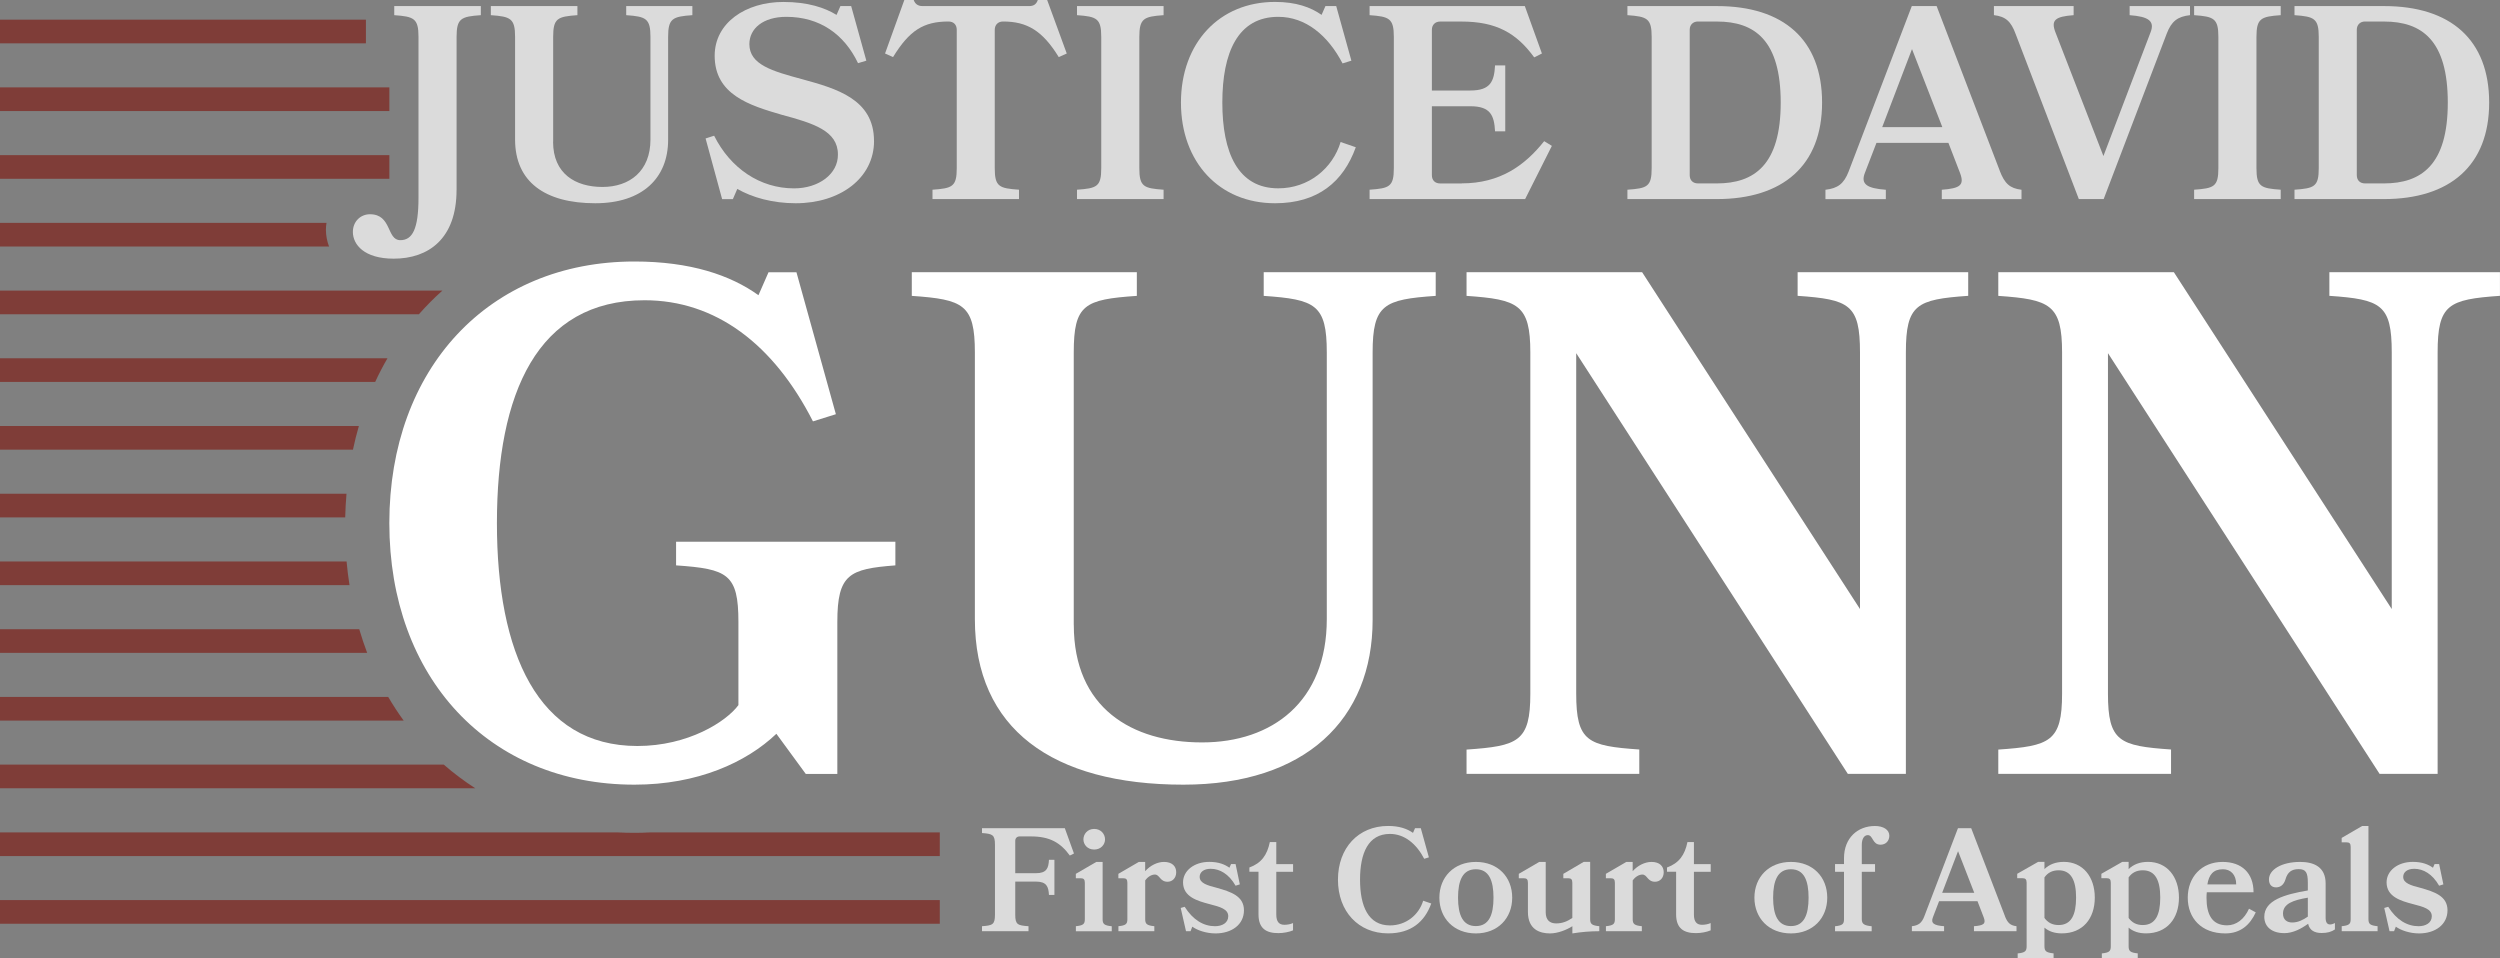 <svg xmlns="http://www.w3.org/2000/svg" width="600" height="230" viewBox="0 0 600 230" fill="none"><rect x="0" y="0" width="600" height="230" fill="#808080" stroke="none"/><g clip-path="url(#clip0_4001_3)"><path d="M186.33 176.11C179.11 182.99 167.41 188.32 152.27 188.32C117.35 188.32 93.44 162.69 93.44 125.54C93.44 88.39 117.35 62.76 152.27 62.76C165.69 62.76 175.32 66.03 182.03 70.85L184.44 65.35H191.15L200.61 99.41L195.11 101.13C185.65 82.55 171.72 72.06 154.69 72.06C128.89 72.06 119.26 94.42 119.26 125.55C119.26 156.68 129.06 179.04 152.97 179.04C165.18 179.04 174.3 173.19 177.22 169.23V149.28C177.22 137.76 174.64 136.55 162.26 135.69V130.01H214.89V135.69C203.88 136.55 200.96 137.75 200.96 149.28V185.75H193.39L186.34 176.12L186.33 176.11Z" fill="white"></path><path d="M257.71 149.97C257.71 169.92 271.64 178.18 288.5 178.18C305.36 178.18 318.43 168.38 318.43 148.59V84.6C318.43 73.08 315.68 71.87 303.29 71.01V65.33H344.57V71.01C332.18 71.87 329.43 73.07 329.43 84.6V148.76C329.43 172.67 313.26 188.32 284.02 188.32C252.54 188.32 233.97 174.9 233.97 148.59V84.6C233.97 73.08 231.22 71.87 218.83 71.01V65.33H272.84V71.01C260.28 71.87 257.7 73.07 257.7 84.6V149.96L257.71 149.97Z" fill="white"></path><path d="M351.97 185.75V179.9C364.35 179.04 367.28 178.01 367.28 166.48V84.6C367.28 73.08 364.36 71.87 351.97 71.01V65.33H394.11L446.4 146.17V84.59C446.4 73.07 443.82 71.86 431.43 71V65.32H472.37V71C459.99 71.86 457.41 73.06 457.41 84.59V185.73H443.48L378.29 84.76V166.46C378.29 177.98 381.04 179.02 393.43 179.88V185.73H351.98L351.97 185.75Z" fill="white"></path><path d="M479.59 185.75V179.9C491.97 179.04 494.9 178.01 494.9 166.48V84.6C494.9 73.08 491.98 71.87 479.59 71.01V65.33H521.73L574.02 146.17V84.59C574.02 73.07 571.44 71.86 559.05 71V65.32H599.99V71C587.61 71.86 585.03 73.06 585.03 84.59V185.73H571.1L505.91 84.76V166.46C505.91 177.98 508.66 179.02 521.05 179.88V185.73H479.6L479.59 185.75Z" fill="white"></path><path d="M106.18 69.74H0V75.42H100.54C102.31 73.4 104.19 71.51 106.18 69.74Z" fill="#7F3D38"></path><path d="M92.98 85.99H0V91.67H90.04C90.94 89.71 91.93 87.82 92.99 85.99H92.98Z" fill="#7F3D38"></path><path d="M86.12 102.24H0V107.92H84.71C85.12 105.99 85.59 104.09 86.13 102.24H86.12Z" fill="#7F3D38"></path><path d="M78.22 55.15C78.22 54.58 78.27 54.03 78.36 53.49H0V59.17H78.97C78.48 57.86 78.22 56.49 78.22 55.15Z" fill="#7F3D38"></path><path d="M87.82 4.72H0V10.4H87.82V4.72Z" fill="#7F3D38"></path><path d="M93.45 20.97H0V26.65H93.45V20.97Z" fill="#7F3D38"></path><path d="M93.45 37.23H0V42.91H93.45V37.23Z" fill="#7F3D38"></path><path d="M225.55 216.02H0V221.7H225.55V216.02Z" fill="#7F3D38"></path><path d="M106.51 183.51H0V189.19H114.08C111.41 187.48 108.88 185.58 106.51 183.51Z" fill="#7F3D38"></path><path d="M152.27 199.88C150.86 199.88 149.48 199.84 148.1 199.77H0V205.45H225.55V199.77H156.13C154.85 199.84 153.57 199.88 152.27 199.88Z" fill="#7F3D38"></path><path d="M83.16 118.5H0V124.18H82.85C82.9 122.26 83 120.36 83.16 118.5Z" fill="#7F3D38"></path><path d="M93.17 167.26H0V172.94H96.88C95.56 171.12 94.32 169.23 93.17 167.26Z" fill="#7F3D38"></path><path d="M83.18 134.75H0V140.43H83.88C83.59 138.56 83.35 136.67 83.18 134.75Z" fill="#7F3D38"></path><path d="M86.22 151.01H0V156.69H88.12C87.42 154.84 86.79 152.94 86.22 151.01Z" fill="#7F3D38"></path><path d="M243.66 209.57H248.61C251.19 209.57 251.65 208.37 251.75 206.35H253.06V214.79H251.75C251.64 212.78 251.18 211.58 248.61 211.58H243.66V219.53C243.66 221.9 244.23 222.11 246.84 222.29V223.49H235.68V222.29C238.22 222.11 238.79 221.9 238.79 219.53V202.72C238.79 200.35 238.22 200.11 235.68 199.93V198.77H255.56L257.75 204.84L256.76 205.33C254.5 202.22 251.92 200.74 247.44 200.74H244.72C244.08 200.74 243.66 201.16 243.66 201.8V209.57Z" fill="#DBDBDB"></path><path d="M258.21 223.49V222.29C259.98 222.11 260.36 221.76 260.36 220.63V211.87C260.36 211.06 260.08 210.78 259.37 210.78H258.2V209.72L263.11 206.86H264.63V220.64C264.63 221.77 265.05 222.12 266.82 222.3V223.5H258.2L258.21 223.49ZM265.21 201.45C265.21 202.69 264.22 203.89 262.6 203.89C260.98 203.89 260.02 202.69 260.02 201.45C260.02 200.21 260.97 198.94 262.6 198.94C264.23 198.94 265.21 200.18 265.21 201.45Z" fill="#DBDBDB"></path><path d="M277.18 209.89C276.44 209.89 275.52 210.35 274.85 211.3V220.63C274.85 221.76 275.27 222.11 277.04 222.29V223.49H268.42V222.29C270.19 222.11 270.57 221.76 270.57 220.63V211.87C270.57 211.06 270.29 210.78 269.58 210.78H268.41V209.72L273.32 206.86H274.84V209.09C276.01 207.75 277.74 206.86 279.36 206.86C281.3 206.86 282.29 207.89 282.29 209.33C282.29 210.77 281.34 211.62 280.21 211.62C278.37 211.62 278.34 209.89 277.17 209.89H277.18Z" fill="#DBDBDB"></path><path d="M298.55 218.47C298.55 221.93 295.58 224.02 291.73 224.02C289.51 224.02 287.35 223.28 286.15 222.4L285.73 223.49H284.64L283.37 217.91L284.32 217.63C286.33 220.81 288.88 222.29 291.6 222.29C293.3 222.29 294.78 221.51 294.78 219.89C294.78 218.16 292.77 217.63 290.29 216.99C287.32 216.21 283.93 215.22 283.93 211.76C283.93 208.97 286.61 206.85 290.22 206.85C292.52 206.85 294 207.49 295.06 208.26L295.45 207.38H296.54L297.56 212.25L296.54 212.57C294.92 209.74 292.73 208.51 290.57 208.51C288.84 208.51 287.92 209.36 287.92 210.45C287.92 211.97 289.76 212.5 292.12 213.1C295.33 214.02 298.55 215.01 298.55 218.47Z" fill="#DBDBDB"></path><path d="M310.34 223.28C309.46 223.67 308.04 223.95 306.81 223.95C303.95 223.95 302.04 222.89 302.04 219.46V209.22H299.85V208.2C302.75 207.14 304.12 205.2 304.76 202.09H306.31V207.39H310.34V209.23H306.31V219.51C306.31 221.21 306.98 221.95 308.25 221.95C308.96 221.95 309.73 221.81 310.33 221.53V223.3L310.34 223.28Z" fill="#DBDBDB"></path><path d="M342.94 205.76L341.81 206.11C339.94 202.51 337.08 200.14 333.58 200.14C328.39 200.14 326.41 204.73 326.41 211.12C326.41 217.51 328.39 222.1 333.58 222.1C337.47 222.1 340.54 219.56 341.56 216.17L343.5 216.84C341.91 221.25 338.66 224.01 333.15 224.01C326.02 224.01 321.11 218.75 321.11 211.12C321.11 203.49 326.02 198.23 333.15 198.23C335.83 198.23 337.71 198.9 339.12 199.89L339.61 198.76H340.99L342.93 205.75L342.94 205.76Z" fill="#DBDBDB"></path><path d="M362.93 215.44C362.93 220.35 359.5 224.02 354.21 224.02C348.92 224.02 345.45 220.35 345.45 215.44C345.45 210.53 348.91 206.86 354.21 206.86C359.51 206.86 362.93 210.5 362.93 215.44ZM358.44 215.44C358.44 211.31 357.35 208.62 354.2 208.62C351.05 208.62 349.93 211.3 349.93 215.44C349.93 219.58 351.06 222.26 354.2 222.26C357.34 222.26 358.44 219.58 358.44 215.44Z" fill="#DBDBDB"></path><path d="M375.22 209.71L380.09 206.85H381.64V220.63C381.64 221.76 382.06 222.11 383.83 222.29V223.49C381.68 223.49 379.52 223.67 377.37 224.02V222.29C375.99 223.17 373.87 224.02 372 224.02C369.63 224.02 366.7 223.14 366.7 218.86V211.87C366.7 211.06 366.42 210.78 365.71 210.78H364.51V209.72L369.42 206.86H370.97V218.94C370.97 220.85 371.99 221.62 373.48 221.62C374.97 221.62 376.16 221.13 377.36 220.31V211.87C377.36 211.06 377.08 210.78 376.37 210.78H375.2V209.72L375.22 209.71Z" fill="#DBDBDB"></path><path d="M394.18 209.89C393.44 209.89 392.52 210.35 391.85 211.3V220.63C391.85 221.76 392.27 222.11 394.04 222.29V223.49H385.42V222.29C387.19 222.11 387.57 221.76 387.57 220.63V211.87C387.57 211.06 387.29 210.78 386.58 210.78H385.41V209.72L390.32 206.86H391.84V209.09C393.01 207.75 394.74 206.86 396.36 206.86C398.3 206.86 399.29 207.89 399.29 209.33C399.29 210.77 398.34 211.62 397.21 211.62C395.37 211.62 395.34 209.89 394.17 209.89H394.18Z" fill="#DBDBDB"></path><path d="M410.57 223.28C409.69 223.67 408.27 223.95 407.04 223.95C404.18 223.95 402.27 222.89 402.27 219.46V209.22H400.08V208.2C402.98 207.14 404.35 205.2 404.99 202.09H406.54V207.39H410.57V209.23H406.54V219.51C406.54 221.21 407.21 221.95 408.48 221.95C409.19 221.95 409.96 221.81 410.56 221.53V223.3L410.57 223.28Z" fill="#DBDBDB"></path><path d="M438.54 215.44C438.54 220.35 435.11 224.02 429.82 224.02C424.53 224.02 421.06 220.35 421.06 215.44C421.06 210.53 424.52 206.86 429.82 206.86C435.12 206.86 438.54 210.5 438.54 215.44ZM434.06 215.44C434.06 211.31 432.97 208.62 429.82 208.62C426.67 208.62 425.55 211.3 425.55 215.44C425.55 219.58 426.68 222.26 429.82 222.26C432.96 222.26 434.06 219.58 434.06 215.44Z" fill="#DBDBDB"></path><path d="M440.41 207.38H442.56V205.97C442.56 201.1 445.84 198.24 449.98 198.24C451.99 198.24 453.44 199.12 453.44 200.57C453.44 201.81 452.59 202.73 451.32 202.73C449.34 202.73 449.55 200.43 448.28 200.43C447.4 200.43 446.83 201.31 446.83 202.76V207.39H450.01V209.23H446.83V220.64C446.83 221.77 447.43 222.12 449.2 222.3V223.5H440.41V222.3C442.18 222.12 442.56 221.77 442.56 220.64V209.23H440.41V207.39V207.38Z" fill="#DBDBDB"></path><path d="M481.17 219.85C481.81 221.51 482.48 222.11 483.96 222.29V223.49H473.75V222.29C476.12 222.11 476.68 221.69 476.08 220.14L474.6 216.29H465.38L463.9 220.14C463.33 221.59 464.18 222.12 466.58 222.29V223.49H458.85V222.29C460.44 222.11 461.22 221.51 461.82 219.96L469.91 198.77H473.09L481.18 219.85H481.17ZM466.12 214.27H473.82L469.93 204.28L466.12 214.27Z" fill="#DBDBDB"></path><path d="M484.24 229.99V228.82C486.01 228.64 486.39 228.29 486.39 227.12V211.86C486.39 211.05 486.11 210.77 485.4 210.77H484.13V209.71L489.15 206.85H490.67V208.58C491.8 207.48 493.32 206.85 495.33 206.85C499.85 206.85 502.75 210.38 502.75 215.43C502.75 220.48 499.85 224.01 494.84 224.01C493.07 224.01 491.7 223.52 490.67 222.63V227.11C490.67 228.28 491.09 228.63 492.86 228.81V229.98H484.24V229.99ZM490.67 220.31C491.45 221.4 492.54 222.01 494.06 222.01C497.1 222.01 498.26 219.57 498.26 215.44C498.26 211.31 497.09 208.87 494.06 208.87C492.54 208.87 491.45 209.47 490.67 210.57V220.32V220.31Z" fill="#DBDBDB"></path><path d="M504.44 229.99V228.82C506.21 228.64 506.59 228.29 506.59 227.12V211.86C506.59 211.05 506.31 210.77 505.6 210.77H504.33V209.71L509.35 206.85H510.87V208.58C512 207.48 513.52 206.85 515.53 206.85C520.05 206.85 522.95 210.38 522.95 215.43C522.95 220.48 520.05 224.01 515.04 224.01C513.27 224.01 511.9 223.52 510.87 222.63V227.11C510.87 228.28 511.29 228.63 513.06 228.81V229.98H504.44V229.99ZM510.87 220.31C511.65 221.4 512.74 222.01 514.26 222.01C517.3 222.01 518.46 219.57 518.46 215.44C518.46 211.31 517.29 208.87 514.26 208.87C512.74 208.87 511.65 209.47 510.87 210.57V220.32V220.31Z" fill="#DBDBDB"></path><path d="M529.63 214.13C529.59 214.55 529.56 214.98 529.56 215.44C529.56 219.57 530.94 222.08 534.5 222.08C536.69 222.08 538.63 220.63 539.76 218.09L541.38 218.97C540 221.97 537.74 224.02 534.07 224.02C528.31 224.02 525.06 220.35 525.06 215.44C525.06 210.53 528.34 206.86 533.43 206.86C538.02 206.86 540.85 209.54 540.85 214.14H529.62L529.63 214.13ZM536.69 212.26C536.69 209.93 535.38 208.62 533.51 208.62C531.18 208.62 530.15 209.93 529.77 212.26H536.69Z" fill="#DBDBDB"></path><path d="M548.2 223.95C545.3 223.95 543.43 222.47 543.43 220.03C543.43 216.04 548.34 214.66 553.88 213.71V211.84C553.88 209.44 553.42 208.59 551.69 208.59C549.96 208.59 549.01 209.33 548.51 211.06C548.12 212.37 547.27 212.97 546.25 212.97C545.23 212.97 544.55 212.33 544.55 211.06C544.55 208.73 547.55 206.86 552.04 206.86C555.32 206.86 558.15 208.06 558.15 212.02V220.25C558.15 221.34 558.5 221.87 559.21 221.87C559.53 221.87 559.92 221.77 560.38 221.52V223.07C559.53 223.64 558.58 223.92 557.2 223.92C555.54 223.92 554.3 223.32 553.95 221.7C552.4 222.83 550.38 223.96 548.19 223.96L548.2 223.95ZM553.89 215.44C550.29 216.04 547.92 216.92 547.92 219.25C547.92 220.77 548.91 221.4 550.14 221.4C551.48 221.4 552.72 220.8 553.88 219.99V215.43L553.89 215.44Z" fill="#DBDBDB"></path><path d="M562.01 223.49V222.29C563.78 222.11 564.16 221.76 564.16 220.63V203.25C564.16 202.44 563.88 202.16 563.17 202.16H562V201.1L566.91 198.24H568.43V220.63C568.43 221.76 568.85 222.11 570.62 222.29V223.49H562H562.01Z" fill="#DBDBDB"></path><path d="M587.4 218.47C587.4 221.93 584.43 224.02 580.58 224.02C578.36 224.02 576.2 223.28 575 222.4L574.58 223.49H573.49L572.22 217.91L573.17 217.63C575.18 220.81 577.73 222.29 580.45 222.29C582.15 222.29 583.63 221.51 583.63 219.89C583.63 218.16 581.62 217.63 579.14 216.99C576.17 216.21 572.78 215.22 572.78 211.76C572.78 208.97 575.46 206.85 579.07 206.85C581.37 206.85 582.85 207.49 583.91 208.26L584.3 207.38H585.39L586.41 212.25L585.39 212.57C583.77 209.74 581.58 208.51 579.42 208.51C577.69 208.51 576.77 209.36 576.77 210.45C576.77 211.97 578.61 212.5 580.97 213.1C584.18 214.02 587.4 215.01 587.4 218.47Z" fill="#DBDBDB"></path><path d="M109.57 45.6C109.57 57.25 102.89 62.08 94.48 62.08C87.4 62.08 84.69 58.7 84.69 55.66C84.69 53.15 86.54 51.42 88.79 51.42C94.08 51.42 92.76 57.64 96.07 57.64C98.98 57.64 100.44 54.99 100.44 47.45V8.87C100.44 4.44 99.38 3.97 94.62 3.64V1.46H115.4V3.64C110.63 3.97 109.58 4.43 109.58 8.87V45.6H109.57Z" fill="#DBDBDB"></path><path d="M132.74 34.02C132.74 41.7 138.1 44.87 144.59 44.87C151.08 44.87 156.11 41.1 156.11 33.49V8.87C156.11 4.44 155.05 3.97 150.29 3.64V1.46H166.17V3.64C161.41 3.97 160.35 4.43 160.35 8.87V33.56C160.35 42.76 154.13 48.78 142.88 48.78C130.77 48.78 123.62 43.62 123.62 33.49V8.87C123.62 4.44 122.56 3.97 117.8 3.64V1.46H138.58V3.64C133.75 3.97 132.76 4.43 132.76 8.87V34.02H132.74Z" fill="#DBDBDB"></path><path d="M209.77 33.82C209.77 42.75 201.63 48.78 190.98 48.78C185.42 48.78 180.52 47.39 176.95 45.34L175.89 47.79H173.31L169.34 33.23L171.39 32.57C175.29 40.38 182.38 45.21 190.58 45.21C196.47 45.21 201.17 41.77 201.1 37.07C201.1 31.38 195.21 29.59 187.6 27.54C179.86 25.29 171.52 22.71 171.52 13.38C171.52 5.44 179 0.47 188 0.47C193.89 0.47 197.99 1.86 200.77 3.58L201.7 1.46H204.28L207.92 14.56L205.93 15.16C202.62 8.21 196.73 4.04 188.72 4.04C183.09 4.04 179.85 6.89 179.85 10.59C179.85 15.55 185.41 17.08 192.49 19C200.7 21.25 209.76 23.77 209.76 33.82H209.77Z" fill="#DBDBDB"></path><path d="M244.58 47.78H223.8V45.53C228.56 45.2 229.62 44.8 229.62 40.37V7.15C229.62 5.96 228.89 5.16 227.63 5.16C221.61 5.16 218.23 7.34 214.33 13.7L212.41 12.84L217.04 0H219.29C219.62 0.93 220.28 1.46 221.41 1.46H247.02C248.08 1.46 248.74 1 249.07 0H251.32L256.02 12.84L254.1 13.7C250.2 7.35 246.49 5.16 240.73 5.16C239.54 5.16 238.74 5.95 238.74 7.15V40.37C238.74 44.8 239.8 45.2 244.56 45.53V47.78H244.58Z" fill="#DBDBDB"></path><path d="M258.48 47.78V45.53C263.24 45.2 264.3 44.8 264.3 40.37V8.87C264.3 4.44 263.24 3.97 258.48 3.64V1.46H279.26V3.64C274.49 3.97 273.44 4.43 273.44 8.87V40.37C273.44 44.8 274.5 45.2 279.26 45.53V47.78H258.48Z" fill="#DBDBDB"></path><path d="M324.33 14.56L322.21 15.22C318.7 8.47 313.34 4.04 306.79 4.04C297.06 4.04 293.36 12.64 293.36 24.62C293.36 36.6 297.07 45.2 306.79 45.2C314.07 45.2 319.83 40.43 321.75 34.08L325.39 35.34C322.41 43.61 316.32 48.78 306 48.78C292.63 48.78 283.43 38.92 283.43 24.62C283.43 10.32 292.63 0.46 306 0.46C311.03 0.46 314.54 1.72 317.18 3.57L318.11 1.45H320.69L324.33 14.55V14.56Z" fill="#DBDBDB"></path><path d="M350.81 44.01C360.01 44.01 365.97 39.71 370.6 33.88L372.45 35.01L366.03 47.78H328.7V45.53C333.46 45.2 334.52 44.8 334.52 40.37V8.87C334.52 4.44 333.46 3.97 328.7 3.64V1.46H365.96L370.06 12.84L368.21 13.77C363.97 7.95 359.14 5.17 350.74 5.17H345.64C344.45 5.17 343.65 5.96 343.65 7.16V21.72H352.92C357.75 21.72 358.61 19.47 358.81 15.7H361.26V31.52H358.81C358.61 27.75 357.75 25.5 352.92 25.5H343.65V42.04C343.65 43.3 344.44 44.03 345.64 44.03H350.8L350.81 44.01Z" fill="#DBDBDB"></path><path d="M390.58 47.78V45.53C395.34 45.2 396.4 44.8 396.4 40.37V8.87C396.4 4.44 395.34 3.97 390.58 3.64V1.46H412.09C428.04 1.46 437.3 9.53 437.3 24.62C437.3 39.71 427.9 47.78 412.02 47.78H390.58ZM407.52 5.16C406.33 5.16 405.53 5.95 405.53 7.15V42.03C405.53 43.29 406.32 44.02 407.52 44.02H412.02C421.02 44.02 427.37 39.59 427.37 24.63C427.37 9.67 421.15 5.17 412.08 5.17H407.51L407.52 5.16Z" fill="#DBDBDB"></path><path d="M479.93 40.97C481.12 44.08 482.38 45.21 485.16 45.54V47.79H466.03V45.54C470.46 45.21 471.52 44.42 470.4 41.5L467.62 34.29H450.35L447.57 41.5C446.51 44.21 448.1 45.21 452.6 45.54V47.79H438.11V45.54C441.09 45.21 442.54 44.08 443.67 41.17L458.83 1.46H464.79L479.94 40.97H479.93ZM451.73 30.51H466.16L458.88 11.78L451.73 30.51Z" fill="#DBDBDB"></path><path d="M498.92 47.78L483.77 8.2C482.64 5.09 481.32 3.96 478.54 3.63V1.46H497.67V3.64C493.24 3.97 492.18 4.83 493.3 7.74L504.82 37.45L516.14 7.74C517.2 5.03 515.61 3.97 511.11 3.64V1.46H525.6V3.64C522.62 3.97 521.17 5.1 520.04 8.01L504.88 47.78H498.92Z" fill="#DBDBDB"></path><path d="M526.59 47.78V45.53C531.35 45.2 532.41 44.8 532.41 40.37V8.87C532.41 4.44 531.35 3.97 526.59 3.64V1.46H547.37V3.64C542.6 3.97 541.55 4.43 541.55 8.87V40.37C541.55 44.8 542.61 45.2 547.37 45.53V47.78H526.59Z" fill="#DBDBDB"></path><path d="M550.68 47.78V45.53C555.44 45.2 556.5 44.8 556.5 40.37V8.87C556.5 4.44 555.44 3.97 550.68 3.64V1.46H572.19C588.14 1.46 597.4 9.53 597.4 24.62C597.4 39.71 588 47.78 572.12 47.78H550.68ZM567.62 5.16C566.43 5.16 565.63 5.95 565.63 7.15V42.03C565.63 43.29 566.42 44.02 567.62 44.02H572.12C581.12 44.02 587.47 39.59 587.47 24.63C587.47 9.67 581.25 5.17 572.18 5.17H567.61L567.62 5.16Z" fill="#DBDBDB"></path></g><defs><clipPath id="clip0_4001_3"><rect width="600" height="229.99" fill="white"></rect></clipPath></defs></svg>